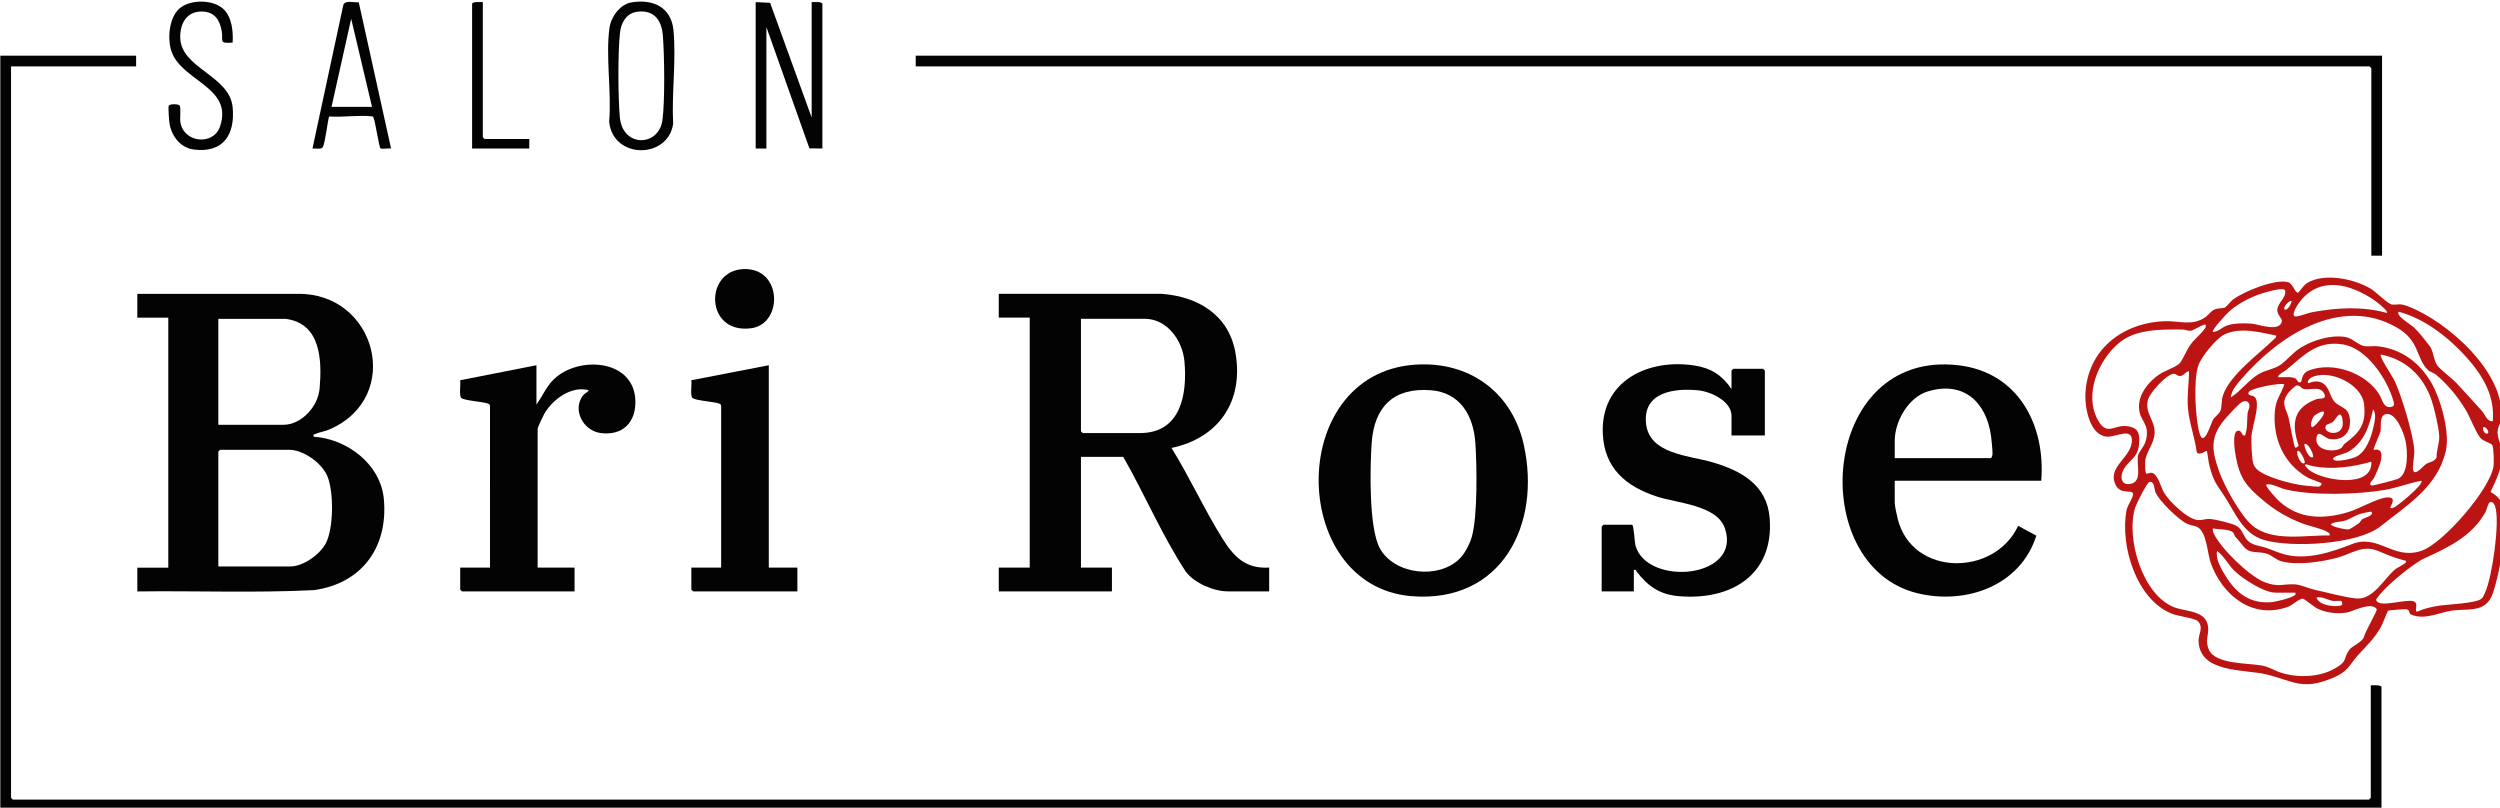 <?xml version="1.0" encoding="UTF-8" standalone="no"?>
<!-- Created with Inkscape (http://www.inkscape.org/) -->

<svg
   width="629.993mm"
   height="203.529mm"
   viewBox="0 0 629.993 203.529"
   version="1.1"
   id="svg1"
   xmlns="http://www.w3.org/2000/svg"
   xmlns:svg="http://www.w3.org/2000/svg">
  <defs
     id="defs1" />
  <g
     id="layer1"
     transform="translate(213.254,5.821)">
    <g
       id="layer-MC0"
       transform="matrix(0.265,0,0,0.265,-258.402,-259.148)">
      <path
         id="path3"
         d="M 0,0 C -0.593,0.445 -4.638,-0.141 -6.22,0.145 -10.091,0.847 -13.538,3.382 -17.755,2.617 -16.397,-3.051 -4.883,-4.41 -0.45,-3.212 1.309,-2.737 0.475,-0.357 0,0 m -33.055,6.018 h -14.021 c -8.248,0 -23.449,9.897 -29.351,15.675 -4.227,4.138 -7.467,10.626 -12.279,14.053 -1.268,-5.7 3.048,-12.994 6.014,-17.767 7.825,-12.591 17.549,-20.059 33.053,-18.741 1.263,0.108 20.125,3.792 16.584,6.78 m -44.424,43.065 c -2.77,2.422 -10.491,1.89 -14.205,2.784 -0.134,-1.218 -0.062,-2.218 0.456,-3.357 4.831,-10.639 25.299,-30.656 36.351,-35.003 9.993,-3.93 13.391,-1.019 22.12,-1.599 3.545,-0.235 9.793,-3.031 13.987,-3.928 C -10.512,6.213 3.057,2.483 10.816,1.842 22.7,0.859 30.449,16.058 38.303,22.599 c 1.682,1.402 7.023,3.803 7.665,5.082 0.767,1.528 -1.181,1.296 -1.866,1.501 -8.023,2.393 -10.02,3.21 -17.424,6.381 -11.667,4.997 -18.92,-1.764 -29.807,-4.679 -11.07,-2.964 -28.412,-5.548 -39.469,-2.56 -4.122,1.114 -6.606,3.983 -10.009,5.284 -6.109,2.336 -12.211,-0.507 -17.002,5.087 -2.266,2.645 -3.277,4.233 -5.96,7.024 -0.789,0.821 -1.083,2.641 -1.91,3.364 m 98.803,14.674 c -0.25,0.286 -6.399,-1.148 -7.47,-1.443 C 9.631,61.152 6.258,58.549 2.628,57.398 -0.707,56.341 -4.734,56.896 -7.545,54.843 -7.481,53.045 3.549,50.736 5.384,51.176 c 1.004,0.24 5.621,3.35 6.897,4.219 1.183,0.805 1.598,2.372 2.777,3.169 0.962,0.649 8.682,2.425 6.266,5.193 m 84.624,6.768 c -1.353,-0.42 -2.255,-5.352 -3.192,-7.039 C 93.135,46.159 76.054,38.209 59.268,30.52 50.964,26.715 30.392,9.772 25.563,2.21 25.001,1.332 24.3,1.352 25.12,0.048 c 2.968,-4.716 20.633,1.508 26.203,-0.147 4.442,-1.319 0.076,-6.986 2.741,-7.472 4.415,2.07 9.056,3.122 13.826,4.001 6.852,1.263 28.12,1.78 32.07,5.315 1.236,1.106 1.825,2.826 2.508,4.288 5.029,10.771 10.852,50.927 7.173,61.483 -0.558,1.6 -1.526,3.682 -3.693,3.009 m -243.009,14.403 c -1.713,-0.527 -9.222,-15.544 -10.017,-18.041 -6.949,-21.824 5.165,-63.066 28.215,-71.465 8.673,-3.16 22.959,-2.108 23.803,-14.474 0.384,-5.639 -2.363,-9.169 0.489,-15.597 4.747,-10.702 28.021,-9.433 37.929,-11.349 5.408,-1.046 8.813,-3.602 13.578,-5.113 11.972,-3.795 27.272,-3.272 38.307,2.954 9.655,5.448 5.956,7.426 10.385,13.398 2.109,2.843 8.617,5.035 10.467,9.071 0.302,2.972 9.686,18.914 9.112,19.843 -3.601,5.834 -17.373,-1.678 -21.497,-2.372 -6.579,-1.106 -14.63,-0.143 -20.652,2.74 -2.286,1.094 -9.72,7.212 -10.562,7.232 -2.55,0.061 -7.489,-4.67 -10.401,-5.75 -25.452,-9.44 -46.944,8.018 -55.279,31.02 -2.533,6.99 -2.787,22.496 -9.794,25.878 -2.08,1.003 -4.766,1.102 -7.133,2.212 -6.043,2.832 -19.92,16.381 -22.558,22.463 -0.866,1.997 -0.688,8.491 -4.392,7.35 m 194.077,0.904 c -8.729,-1.574 -17.215,-5.022 -26.162,-6.54 -19.379,-3.288 -51.532,-4.224 -70.556,0.327 -4.061,0.971 -8.667,3.69 -12.459,3.7 -1.031,0.002 -1.789,0.037 -1.278,-1.289 0.815,-2.115 7.303,-9.261 9.327,-11.063 14.337,-12.766 31.506,-12.734 49.113,-7.449 7.576,2.275 20.315,9.693 27.041,10.381 8.805,0.899 2.091,-6.847 2.889,-7.588 0.677,-0.069 1.274,-0.034 1.941,0.173 2.893,0.9 22.489,17.257 20.144,19.348 M 21.326,99.419 C 7.769,95.626 -6.535,93.6 -20.532,96.227 c -1.462,0.275 -9.036,3.684 -3.377,-1.92 8.336,-8.255 46.527,-14.776 45.235,5.112 m -47.587,-0.841 c 0.913,0.897 -3.614,10.23 -5.089,8.483 -1.235,-2.029 2.691,-10.839 5.089,-8.483 m 5.949,4.246 c 0.921,0.903 -2.913,9.902 -5.94,9.332 -0.938,-1.865 3.55,-11.671 5.94,-9.332 m 124.915,16.983 c 0.974,0.942 -1.55,4.995 -3.391,4.237 -1.089,-2.333 1.831,-5.745 3.391,-4.237 M 23.031,107.919 c 11.026,2.015 2.652,-15.086 0.172,-20.132 -0.588,-1.198 -4.672,-4.647 -1.409,-5.322 0.922,-0.191 16.247,3.847 18.252,4.625 8.133,3.159 7.137,20.093 5.725,26.991 -1.156,5.644 -6.994,21.455 -14.5,19.149 -4.264,-1.309 -2.783,-8.661 -3.342,-11.954 -0.345,-2.032 -5.541,-12.819 -4.898,-13.357 m -33.853,17.701 c -3.624,-5.854 10.359,-9.012 11.711,-0.243 0.256,1.656 -0.064,8.633 -2.501,7.606 -1.545,-0.65 -3.038,-3.999 -4.31,-5.051 -1.175,-0.972 -4.748,-2.065 -4.9,-2.312 m -1.843,9.463 c -0.903,0.945 -6.278,-2.106 -7.209,-3.403 -0.885,-1.234 -3.141,-7.132 -0.846,-7.627 1.02,-0.221 9.812,9.192 8.055,11.03 m 6.807,-33.953 c 1.816,-2.512 13.59,0.441 16.412,1.844 7.001,3.482 10.626,13.646 12.223,20.902 0.845,3.84 2.443,9.561 -0.176,12.905 -2.786,-12.1 -6.408,-23.817 -17.989,-30.417 -2.137,-1.218 -11.892,-3.267 -10.47,-5.234 m -60.551,40.525 c -1.622,1.895 -4.318,0.673 -5.933,-0.617 -2.245,-1.794 -9.629,-9.832 -11.673,-12.345 -10.055,-12.357 -8.221,-22.117 -3.208,-36.271 3.712,-10.483 15.184,-31.305 23.568,-38.436 14.194,-12.071 38.134,-6.784 55.239,-7.205 0.326,1.66 -0.77,2.036 -1.947,2.716 -4.149,2.402 -12.791,4.016 -17.803,5.986 -10.827,4.253 -19.367,9.284 -28.234,16.791 -11.38,9.634 -16.01,15.274 -18.89,30.374 -0.65,3.406 -2.953,17.617 1.131,18.796 3.361,0.971 2.716,-3.986 5.41,-3.344 1.876,5.503 1.329,10.151 1.769,15.64 0.181,2.248 2.613,5.53 0.571,7.915 m 33.363,-32.039 c 0.723,-0.535 2.083,0.542 2.528,1.318 -5.409,15.671 -3.656,27.119 12.733,33.095 2.283,0.833 7.529,-0.467 5.548,3.791 -2.777,5.971 -9.871,2.509 -14.435,3.417 -2.355,0.468 -2.728,3.252 -5.774,2.41 -0.785,-0.216 -5.054,-4.482 -5.703,-5.403 -5.416,-7.684 -1.161,-10.724 0.604,-18.069 0.717,-2.988 3.653,-19.933 4.499,-20.559 m -7.66,44.997 c -3.776,1.264 -24.355,-2.906 -25.451,-5.554 -1.26,-3.044 2.951,-1.686 4.597,-3.825 3.857,-5.013 -2.291,-21.276 -2.625,-27.688 -0.197,-3.767 0.238,-15.395 1.121,-18.815 0.545,-2.108 1.288,-3.292 2.869,-4.775 6.064,-5.693 24.466,-10.323 32.769,-11.411 1.831,-0.24 10.595,-1.159 11.639,-0.823 0.98,0.315 1.974,1.678 1.425,2.405 -0.305,0.404 -7.888,2.939 -9.394,3.784 -17.436,9.786 -25.357,28.188 -23.732,47.587 0.73,8.702 4.298,11.654 6.782,19.115 m 17.004,0.857 c 0.392,-0.427 5.644,3.289 11.007,-0.464 3.989,-2.791 4.689,-9.383 7.67,-12.714 4.036,-4.511 9.931,-3.54 10.983,-11.949 1.181,-9.443 -4.203,-15.967 -13.965,-14.803 -4.065,0.485 -8.629,7.33 -9.744,1.252 -1.704,-9.29 11.745,-11.048 17.25,-7.866 1.479,0.855 1.696,2.476 2.71,3.235 10.553,7.903 15.676,13.843 13.928,28.351 -1.764,14.65 -25.183,25.241 -37.531,19.011 -1.289,-0.65 -3.389,-2.877 -2.308,-4.053 m 51.835,20.371 c -1.354,-1.306 8.284,-15.633 9.495,-18.1 4.98,-10.144 13.772,-39.226 14.328,-50.216 0.208,-4.096 -1.33,-10.886 -0.917,-13.594 0.863,-5.663 7.296,2.432 9.091,3.658 2.547,1.74 6.407,1.703 7.76,4.983 -0.167,5.211 2.111,9.853 1.872,15.085 -0.28,6.143 -3.358,19.212 -5.335,25.255 -5.618,17.174 -18.393,29.613 -36.294,32.929 m -56.951,-19.524 c 0.768,0.514 -0.028,6.088 5.757,8.269 17.041,6.424 40.118,-1.681 49.845,-16.832 2.489,-3.877 3.078,-10.315 8.55,-9.287 2.67,0.501 2.383,2.09 1.758,4.284 -4.431,15.562 -18.888,37.613 -36.113,40.355 -18.482,2.943 -27.799,-7.885 -40.424,-18.282 -1.029,-0.848 -6.867,-3.86 -5.502,-5.108 3.54,-0.312 9.458,0.818 12.493,-1.119 0.536,-0.342 1.578,-3.656 3.636,-2.28 m -17.835,33.109 c -11.739,2.325 -25.432,6.233 -36.861,0.753 -5.849,-2.804 -16.512,-15.972 -18.611,-22.161 -3.497,-10.307 -2.21,-38.149 1.029,-48.7 3.075,-10.013 8.079,7.767 9.528,10.129 1.272,2.073 4.602,4.229 5.368,6.525 1.064,3.191 0.416,6.997 1.76,10.978 4.839,14.337 25.763,29.524 36.499,39.949 0.832,0.808 1.607,1.111 1.288,2.527 m -50.138,7.643 c -1.153,1.178 -8.528,-4.034 -10.698,-4.234 -1.93,-0.178 -3.814,0.866 -5.834,0.88 -14.809,0.107 -33.185,0.478 -45.092,-9.358 -15.027,-12.414 -25.395,-36.938 -15.321,-55.259 6.372,-11.589 11.698,-3.301 20.362,-4.267 8.58,-0.957 9.725,-5.237 8.988,-13.088 -0.929,-9.897 -7.155,-10.967 -11.013,-17.857 -2.835,-5.061 -1.846,-11.743 5.114,-10.264 8.585,1.824 3.79,13.814 5.241,20.293 0.652,2.915 4.376,6.137 5.534,10.604 3.203,12.359 -4.561,13.488 -4.918,23.534 -0.342,9.65 6.987,18.601 14.578,23.704 3.811,2.563 12.499,5.385 14.75,8.188 2.048,2.549 4.68,9.23 7.41,12.974 2.837,3.892 7.192,7.346 9.667,10.72 0.852,1.163 1.602,1.713 1.232,3.43 M -139.272,90.928 c 0.442,-0.381 2.695,0.732 3.717,0.62 4.583,-0.505 6.807,-10.431 8.85,-13.954 3.681,-6.347 16.92,-19.312 24.416,-19.804 3.003,-0.198 5.399,0.957 8.34,0.813 3.524,-0.173 15.25,-3.007 18.412,-4.603 7.548,-3.809 3.977,-11.769 16.09,-14.491 8.323,-1.87 10.296,-3.553 17.216,-5.723 16.455,-5.161 34.767,0.96 49.728,6.859 19.048,7.509 29.541,-11.767 49.758,-4.717 15.474,5.396 48.598,43.631 51.218,60.055 0.418,2.621 0.221,13.497 -0.877,15.343 -0.832,1.399 -6.409,2.593 -8.481,5.111 -3.255,3.956 -7.4,14.865 -10.508,20.069 -5.642,9.444 -12.611,17.716 -20.967,24.902 -1.758,1.512 -4.192,1.828 -5.883,3.462 -8.835,8.538 -5.541,20.705 -22.327,30.336 -40.392,23.174 -84.636,-6.41 -110.747,-36.745 -3.197,-3.715 -7.115,-8.097 -7.616,-13.184 7.178,4.531 12.267,11.958 19.611,16.483 5.079,3.129 10.83,3.472 15.503,6.585 4.904,3.267 9.123,8.947 14.757,12.427 8.753,5.407 21.613,9.333 31.92,7.608 4.897,-0.819 9.018,-5.562 13.141,-6.399 3.256,-0.661 6.726,0.168 9.991,-0.206 16.595,-1.899 29.222,-11.228 37.663,-25.2 C 70.778,144.781 77.569,120.44 74.47,107.036 68.531,81.352 46.696,68.334 27.919,53.354 11.514,40.266 -35.867,37.856 -55.333,43.62 c -15.482,4.584 -20.618,20.155 -28.853,32.307 -5.277,7.786 -7.148,10.111 -9.804,19.922 -0.985,3.636 -1.164,7.537 -1.953,11.213 -0.663,0.595 -5.212,-3.749 -7.251,-0.875 -1.433,10.627 -5.463,21.191 -6.326,31.885 -0.698,8.646 0.765,17.275 0.832,25.881 -2.601,-0.099 -3.621,-3.311 -6.447,-3.414 -1.986,-0.073 -2.871,1.854 -4.807,1.607 -5.143,-0.656 -16.819,-13.625 -18.082,-18.543 -2.5,-9.74 5.397,-14.665 4.731,-24.263 -0.491,-7.081 -5.674,-12.56 -6.623,-18.844 -0.25,-1.655 -0.155,-8.88 0.644,-9.568 m 247.274,37.37 c 1.506,17.93 -6.887,32.141 -18.254,45.012 -12.57,14.234 -30.257,28.219 -48.869,33.1 -2.516,-2.717 8.605,-9.145 10.64,-11.012 3.67,-3.369 8.248,-9.322 11.331,-13.303 2.876,-3.715 2.754,-9.713 5.206,-13.478 2.272,-3.486 10.429,-9.309 14.044,-13.139 6.105,-6.469 12.275,-13.356 18.239,-19.985 2.278,-2.531 3.406,-7.552 7.663,-7.195 m -143.61,85.754 c -0.91,0.95 -6.18,-3.935 -5.09,-5.935 2.554,-1.519 5.544,5.461 5.09,5.935 m -56.076,-22.068 c 3.866,0.107 6.544,3.393 10.218,4.64 4.894,1.662 12.193,1.737 17.381,1.285 5.199,-0.453 19.629,-6.218 21.593,1.463 0.525,2.056 -3.392,4.879 -3.276,8.23 0.188,5.392 6.907,8.856 5.555,14.151 -1.437,1.977 -9.515,-0.373 -11.898,-0.967 -9.926,-2.471 -20.516,-7.512 -28.128,-14.349 -1.412,-1.269 -12.745,-13.271 -11.445,-14.453 m 124.057,13.585 c 1.494,1.334 -8.026,8.466 -9.076,9.179 -17.542,11.897 -39.468,17.363 -53.656,-2.111 -1.136,-1.558 -6.814,-10.391 -1.485,-9.566 3.502,0.543 7.591,2.404 11.362,3.093 17.58,3.209 35.534,4.203 52.855,-0.595 M 115.654,65.458 c 0.723,-5.392 0.48,-18.129 0,-23.776 -0.7,-8.228 -5.229,-31.413 -8.601,-38.528 -5.506,-11.618 -17.811,-8.407 -28.278,-9.959 -9.211,-1.366 -19.594,-7.01 -29.229,-2.752 -1.805,0.798 -0.343,3.122 -3.131,3.703 -1.072,0.223 -12.521,-0.628 -13.077,-0.975 -0.533,-0.334 -3.863,-9.381 -5.064,-11.499 -5.33,-9.403 -10.229,-13.183 -16.747,-20.627 -6.49,-7.411 -6.749,-11.206 -17.405,-15.724 -22.117,-9.377 -28.009,-2.429 -47.709,2.393 -15.496,3.793 -47.722,0.635 -48.325,23.95 -0.124,4.79 3.81,9.488 -0.437,13.937 -2.143,2.244 -13.998,3.584 -18.452,5.336 -25.615,10.078 -37.12,48.675 -32.542,73.719 0.705,3.856 5.394,9.846 4.653,12.151 -0.904,2.811 -9.02,-1.073 -12.485,6.25 -5.926,12.525 10.705,18.963 11.647,30.498 0.917,11.231 -11.607,3.032 -18.117,3.755 -11.945,1.328 -15.371,20.496 -15.007,30.132 1.193,31.59 26.224,51.059 56.513,52.214 10.418,0.398 19.22,-3.655 28.785,2.655 2.67,1.761 4.335,4.939 7.589,6.002 2.35,0.768 4.746,0.285 6.563,1.085 1.346,0.592 4.211,4.519 6.033,5.858 7.721,5.671 30.159,14.888 39.267,12.208 3.208,-0.943 4.983,-7.902 6.958,-7.459 0.592,0.133 4.037,5.306 6.102,6.649 12.261,7.974 34.747,3.135 46.446,-4.257 3.42,-2.161 11.725,-10.706 14.636,-10.863 5.18,-0.28 5.147,1.096 11.418,-1.313 27.894,-10.715 69.945,-47.619 66.318,-80.676 -0.292,-2.657 -1.95,-4.54 -2.368,-6.97 -1.179,-6.841 3.26,-10.983 3.271,-17.636 0.017,-9.428 -4.609,-18.809 -8.511,-27.086 5.062,-2.868 8.474,-6.337 9.286,-12.395"
         style="fill:#bc1313;fill-opacity:1;fill-rule:nonzero;stroke:none"
         transform="matrix(1.333,0,0,-1.333,2396.903,1527.535)" />
      <path
         id="path5"
         d="m 0,0 h 51.411 c 9.121,0 20.976,8.477 25.222,16.404 5.72,10.679 5.814,37.019 1.108,48.119 -3.922,9.252 -17.05,18.692 -27.18,18.692 H 1.275 C 1.185,83.215 0,82.032 0,81.942 Z M 48.012,176.62 H 0 v -75.573 h 46.312 c 13.134,0 24.853,13.162 25.948,25.868 1.731,20.069 0.975,46.506 -24.248,49.705 m -105.796,17.832 113.435,-0.009 c 57.042,1.585 76.765,-73.705 23.681,-96.672 C 75.956,96.31 72.008,95.776 69.055,94.458 67.886,93.937 67.726,94.354 67.979,92.56 91.938,90.988 115.867,72.903 118.104,47.963 121.17,13.758 102.538,-12.069 68.307,-16.884 26.398,-18.991 -15.784,-17.279 -57.784,-17.832 v 16.983 h 22.094 v 178.318 h -22.094 z"
         style="fill:#030303;fill-opacity:1;fill-rule:nonzero;stroke:none"
         transform="matrix(1.333,0,0,-1.333,377.981,1494.603)"
         clip-path="url(#clipPath6)" />
      <path
         id="path7"
         d="m 0,0 v -80.243 c 0,-0.09 1.185,-1.274 1.275,-1.274 h 40.788 c 29.458,0 33.875,28.028 31.757,51.263 C 72.49,-15.664 61.643,0 45.462,0 Z M -58.634,17.832 57.35,17.823 c 26.121,-1.881 48.18,-15.011 52.902,-42.241 5.946,-34.29 -11.847,-60.635 -45.662,-67.705 12.927,-20.814 23.43,-44.016 36.385,-64.689 8.149,-13.002 16.478,-21.672 33.288,-20.657 v -16.983 h -29.317 c -10.317,0 -23.763,5.769 -30.142,14.036 -17.033,26.004 -29.191,54.944 -44.637,81.916 H 0 v -78.969 h 22.094 v -16.983 h -80.728 v 16.983 H -36.54 V 0.849 h -22.094 z"
         style="fill:#030303;fill-opacity:1;fill-rule:nonzero;stroke:none"
         transform="matrix(1.333,0,0,-1.333,1198.285,1259.11)"
         clip-path="url(#clipPath8)" />
      <path
         id="path9"
         d="m 0,0 v -7.642 h -89.225 v -521.794 c 0,-0.09 1.184,-1.274 1.275,-1.274 h 1680.831 c 0.09,0 1.275,1.184 1.275,1.274 v 80.243 c 1.416,10e-4 7.647,0.496 7.647,-1.274 v -87.885 H -96.873 V 0 Z"
         style="fill:#030303;fill-opacity:1;fill-rule:nonzero;stroke:none"
         transform="matrix(1.333,0,0,-1.333,299.802,1008.898)"
         clip-path="url(#clipPath10)" />
      <path
         id="path11"
         d="m 0,0 c 3.901,3.84 7.17,10.238 8.746,15.461 4.298,14.245 3.72,51.232 2.636,67.065 -1.34,19.573 -10.679,36.159 -31.865,37.788 -26.553,2.042 -40.358,-11.843 -42.134,-37.788 C -63.811,65.086 -64.702,22.109 -56.79,7.611 -46.427,-11.379 -14.876,-14.644 0,0 M -27.038,138.754 C 9.781,139.383 38.012,117.079 45.919,81.373 58.523,24.455 30.128,-31.743 -34.102,-26.609 c -89.084,7.119 -90.094,163.702 7.064,165.363"
         style="fill:#030303;fill-opacity:1;fill-rule:nonzero;stroke:none"
         transform="matrix(1.333,0,0,-1.333,1558.185,1487.41)"
         clip-path="url(#clipPath12)" />
      <path
         id="path13"
         d="m 0,0 h 68.406 c 0.882,0 1.296,2.061 1.35,2.963 C 69.873,4.878 69.04,13.321 68.728,15.606 65.377,40.124 48.918,55.375 23.413,47.507 9.674,43.268 0,26.191 0,12.312 Z M 104.521,-16.134 H 0 v -15.709 c 0,-2.161 1.491,-8.959 2.116,-11.471 10.336,-41.479 69.089,-41.236 85.915,-5.018 l 12.978,-6.988 C 89.772,-91.013 50.937,-104.881 16.138,-96.384 -64.076,-76.799 -53.437,77.781 45.453,66.224 c 42.55,-4.973 62.222,-42.425 59.068,-82.358"
         style="fill:#030303;fill-opacity:1;fill-rule:nonzero;stroke:none"
         transform="matrix(1.333,0,0,-1.333,1972.136,1391.575)"
         clip-path="url(#clipPath14)" />
      <path
         id="path15"
         d="m 0,0 v 13.162 c 0,0.09 1.184,1.273 1.275,1.273 h 21.244 c 0.09,0 1.274,-1.183 1.274,-1.273 V -33.116 H 0 v 14.01 c 0,10.408 -14.601,17.228 -23.473,18.152 -17.366,1.811 -40.004,-1.201 -37.466,-23.859 2.442,-21.796 30.895,-22.568 47.341,-27.411 20.556,-6.053 38.937,-16.083 40.821,-39.877 3.207,-40.508 -27.694,-58.954 -65.024,-55.635 -13.713,1.219 -21.859,7.194 -29.933,17.595 -0.549,0.707 0.027,1.542 -1.947,1.072 v -15.284 h -22.943 v 46.278 c 0,0.09 1.184,1.273 1.274,1.273 h 20.395 c 1.338,0 1.694,-12.373 2.573,-15.26 8.784,-28.865 75.8,-23.111 63.684,12.688 -5.648,16.686 -33.971,17.858 -48.655,22.709 -22.043,7.282 -37.334,20.144 -38.455,44.786 -1.713,37.669 32.302,53.895 65.654,48.626 C -14.466,14.9 -6.539,9.713 0,0"
         style="fill:#030303;fill-opacity:1;fill-rule:nonzero;stroke:none"
         transform="matrix(1.333,0,0,-1.333,1816.913,1325.908)"
         clip-path="url(#clipPath16)" />
      <path
         id="path17"
         d="M 0,0 V -142.655 H -7.648 V -8.916 c 0,0.09 -1.184,1.274 -1.274,1.274 H -1046.058 V 0 Z"
         style="fill:#030303;fill-opacity:1;fill-rule:nonzero;stroke:none"
         transform="matrix(1.333,0,0,-1.333,2435.54,1008.898)"
         clip-path="url(#clipPath18)" />
      <path
         id="path19"
         d="M 0,0 C 5.104,7.065 7.429,14.182 14.517,19.884 32.925,34.69 69.52,31.295 70.571,2.992 71.156,-12.748 61.438,-22.512 45.537,-20.305 33.445,-18.627 25.421,-3.862 33.135,6.374 34.48,8.158 36.409,8.586 37.383,10.179 24.949,13.665 11.393,3.605 5.509,-6.779 4.619,-8.349 0.85,-16.337 0.85,-17.407 v -98.925 h 26.342 v -16.982 H -53.11 c -0.09,0 -1.275,1.183 -1.275,1.273 v 15.709 h 21.244 l 0.006,115.064 c -0.035,1.117 -0.404,1.571 -1.441,1.957 -3.76,1.398 -16.692,2.044 -18.971,3.969 -1.89,1.597 -0.316,9.833 -0.889,12.653 L 0,28.021 Z"
         style="fill:#030303;fill-opacity:1;fill-rule:nonzero;stroke:none"
         transform="matrix(1.333,0,0,-1.333,680.496,1340.627)"
         clip-path="url(#clipPath20)" />
      <path
         id="path21"
         d="m 0,0 v -144.353 h 20.394 v -16.983 H -53.96 c -0.09,0 -1.275,1.184 -1.275,1.274 v 15.709 h 21.245 l 0.005,115.064 c -0.035,1.117 -0.404,1.571 -1.441,1.956 -3.76,1.398 -16.692,2.044 -18.971,3.97 -1.889,1.597 -0.316,9.832 -0.889,12.653 z"
         style="fill:#030303;fill-opacity:1;fill-rule:nonzero;stroke:none"
         transform="matrix(1.333,0,0,-1.333,901.435,1303.264)"
         clip-path="url(#clipPath22)" />
      <path
         id="path23"
         d="M 0,0 10.293,-0.504 39.939,-82.366 V 0 c 1.416,0 7.648,0.496 7.648,-1.274 v -103.17 l -9.251,0.102 -30.688,86.51 v -86.612 H 0 Z"
         style="fill:#030303;fill-opacity:1;fill-rule:nonzero;stroke:none"
         transform="matrix(1.333,0,0,-1.333,888.971,957.949)"
         clip-path="url(#clipPath24)" />
      <path
         id="path25"
         d="m 0,0 c -7.217,-1.206 -10.842,-8.042 -11.566,-14.758 -1.577,-14.614 -1.409,-45.393 -0.137,-60.213 1.884,-21.952 27.786,-21.332 30.402,-2.297 1.846,13.434 1.451,46.977 0.25,60.948 C 17.995,-5.212 11.894,1.987 0,0 m -3.398,6.799 c 15.194,2.539 28.326,-3.271 29.957,-19.761 2.077,-21.007 -1.351,-45.486 -0.214,-66.852 -3.664,-25.307 -42.933,-25.444 -45.656,1.487 1.81,21.006 -2.555,46.368 0.21,66.852 1.056,7.822 7.547,16.911 15.703,18.274"
         style="fill:#030303;fill-opacity:1;fill-rule:nonzero;stroke:none"
         transform="matrix(1.333,0,0,-1.333,775.371,967.284)"
         clip-path="url(#clipPath26)" />
      <path
         id="path27"
         d="M 0,0 -14.871,62.845 -28.892,0 Z M -9.46,74.614 13.599,-29.719 c -1.737,0.351 -6.461,-0.58 -7.536,0.11 -1.052,0.675 -3.63,18.786 -4.958,21.782 -0.484,1.092 -0.227,0.952 -1.499,1.09 -9.349,1.009 -20.595,-0.827 -30.158,-0.099 -0.813,-0.782 -2.85,-19.594 -4.693,-22.055 -1.191,-1.592 -5.285,-0.593 -7.245,-0.825 l 22.01,102.403 c 1.329,3.684 7.562,1.616 11.02,1.927"
         style="fill:#030303;fill-opacity:1;fill-rule:nonzero;stroke:none"
         transform="matrix(1.333,0,0,-1.333,524.14,1057.581)"
         clip-path="url(#clipPath28)" />
      <path
         id="path29"
         d="m 0,0 c -10.162,-0.856 -6.658,1.297 -7.74,7.983 -1.29,7.977 -5.037,13.948 -13.934,14.168 -10.935,0.27 -15.803,-8.316 -15.712,-18.323 0.204,-22.334 35.287,-27.084 37.418,-50.066 1.8,-19.415 -6.71,-32.644 -27.559,-30.087 -9.491,1.165 -15.809,9.236 -17.447,18.231 -0.324,1.781 -1.165,12.26 -0.543,13.151 0.886,1.269 6.872,1.257 7.752,-0.003 1.018,-1.456 0.087,-8.784 0.446,-11.443 2.053,-15.251 23.476,-17.27 28.233,-3.736 10.043,28.569 -27.636,32.507 -34.658,54.208 -2.843,8.786 -1.648,23.463 5.585,30.037 7.625,6.928 24.317,6.815 31.776,-0.346 C -0.518,18.142 0.524,7.661 0,0"
         style="fill:#030303;fill-opacity:1;fill-rule:nonzero;stroke:none"
         transform="matrix(1.333,0,0,-1.333,391.582,996.449)"
         clip-path="url(#clipPath30)" />
      <path
         id="path31"
         d="M 0,0 C 27.806,1.047 28.242,-39.039 5.6,-42.183 -27.434,-46.771 -28.37,-1.069 0,0"
         style="fill:#030303;fill-opacity:1;fill-rule:nonzero;stroke:none"
         transform="matrix(1.333,0,0,-1.333,877.439,1211.824)"
         clip-path="url(#clipPath32)" />
      <path
         id="path33"
         d="m 0,0 v -96.377 c 0,-0.09 1.185,-1.274 1.275,-1.274 h 31.866 v -6.793 H -7.648 V -1.274 C -7.648,0.496 -1.416,0.001 0,0"
         style="fill:#030303;fill-opacity:1;fill-rule:nonzero;stroke:none"
         transform="matrix(1.333,0,0,-1.333,629.51,957.949)"
         clip-path="url(#clipPath34)" />
    </g>
  </g>
</svg>
